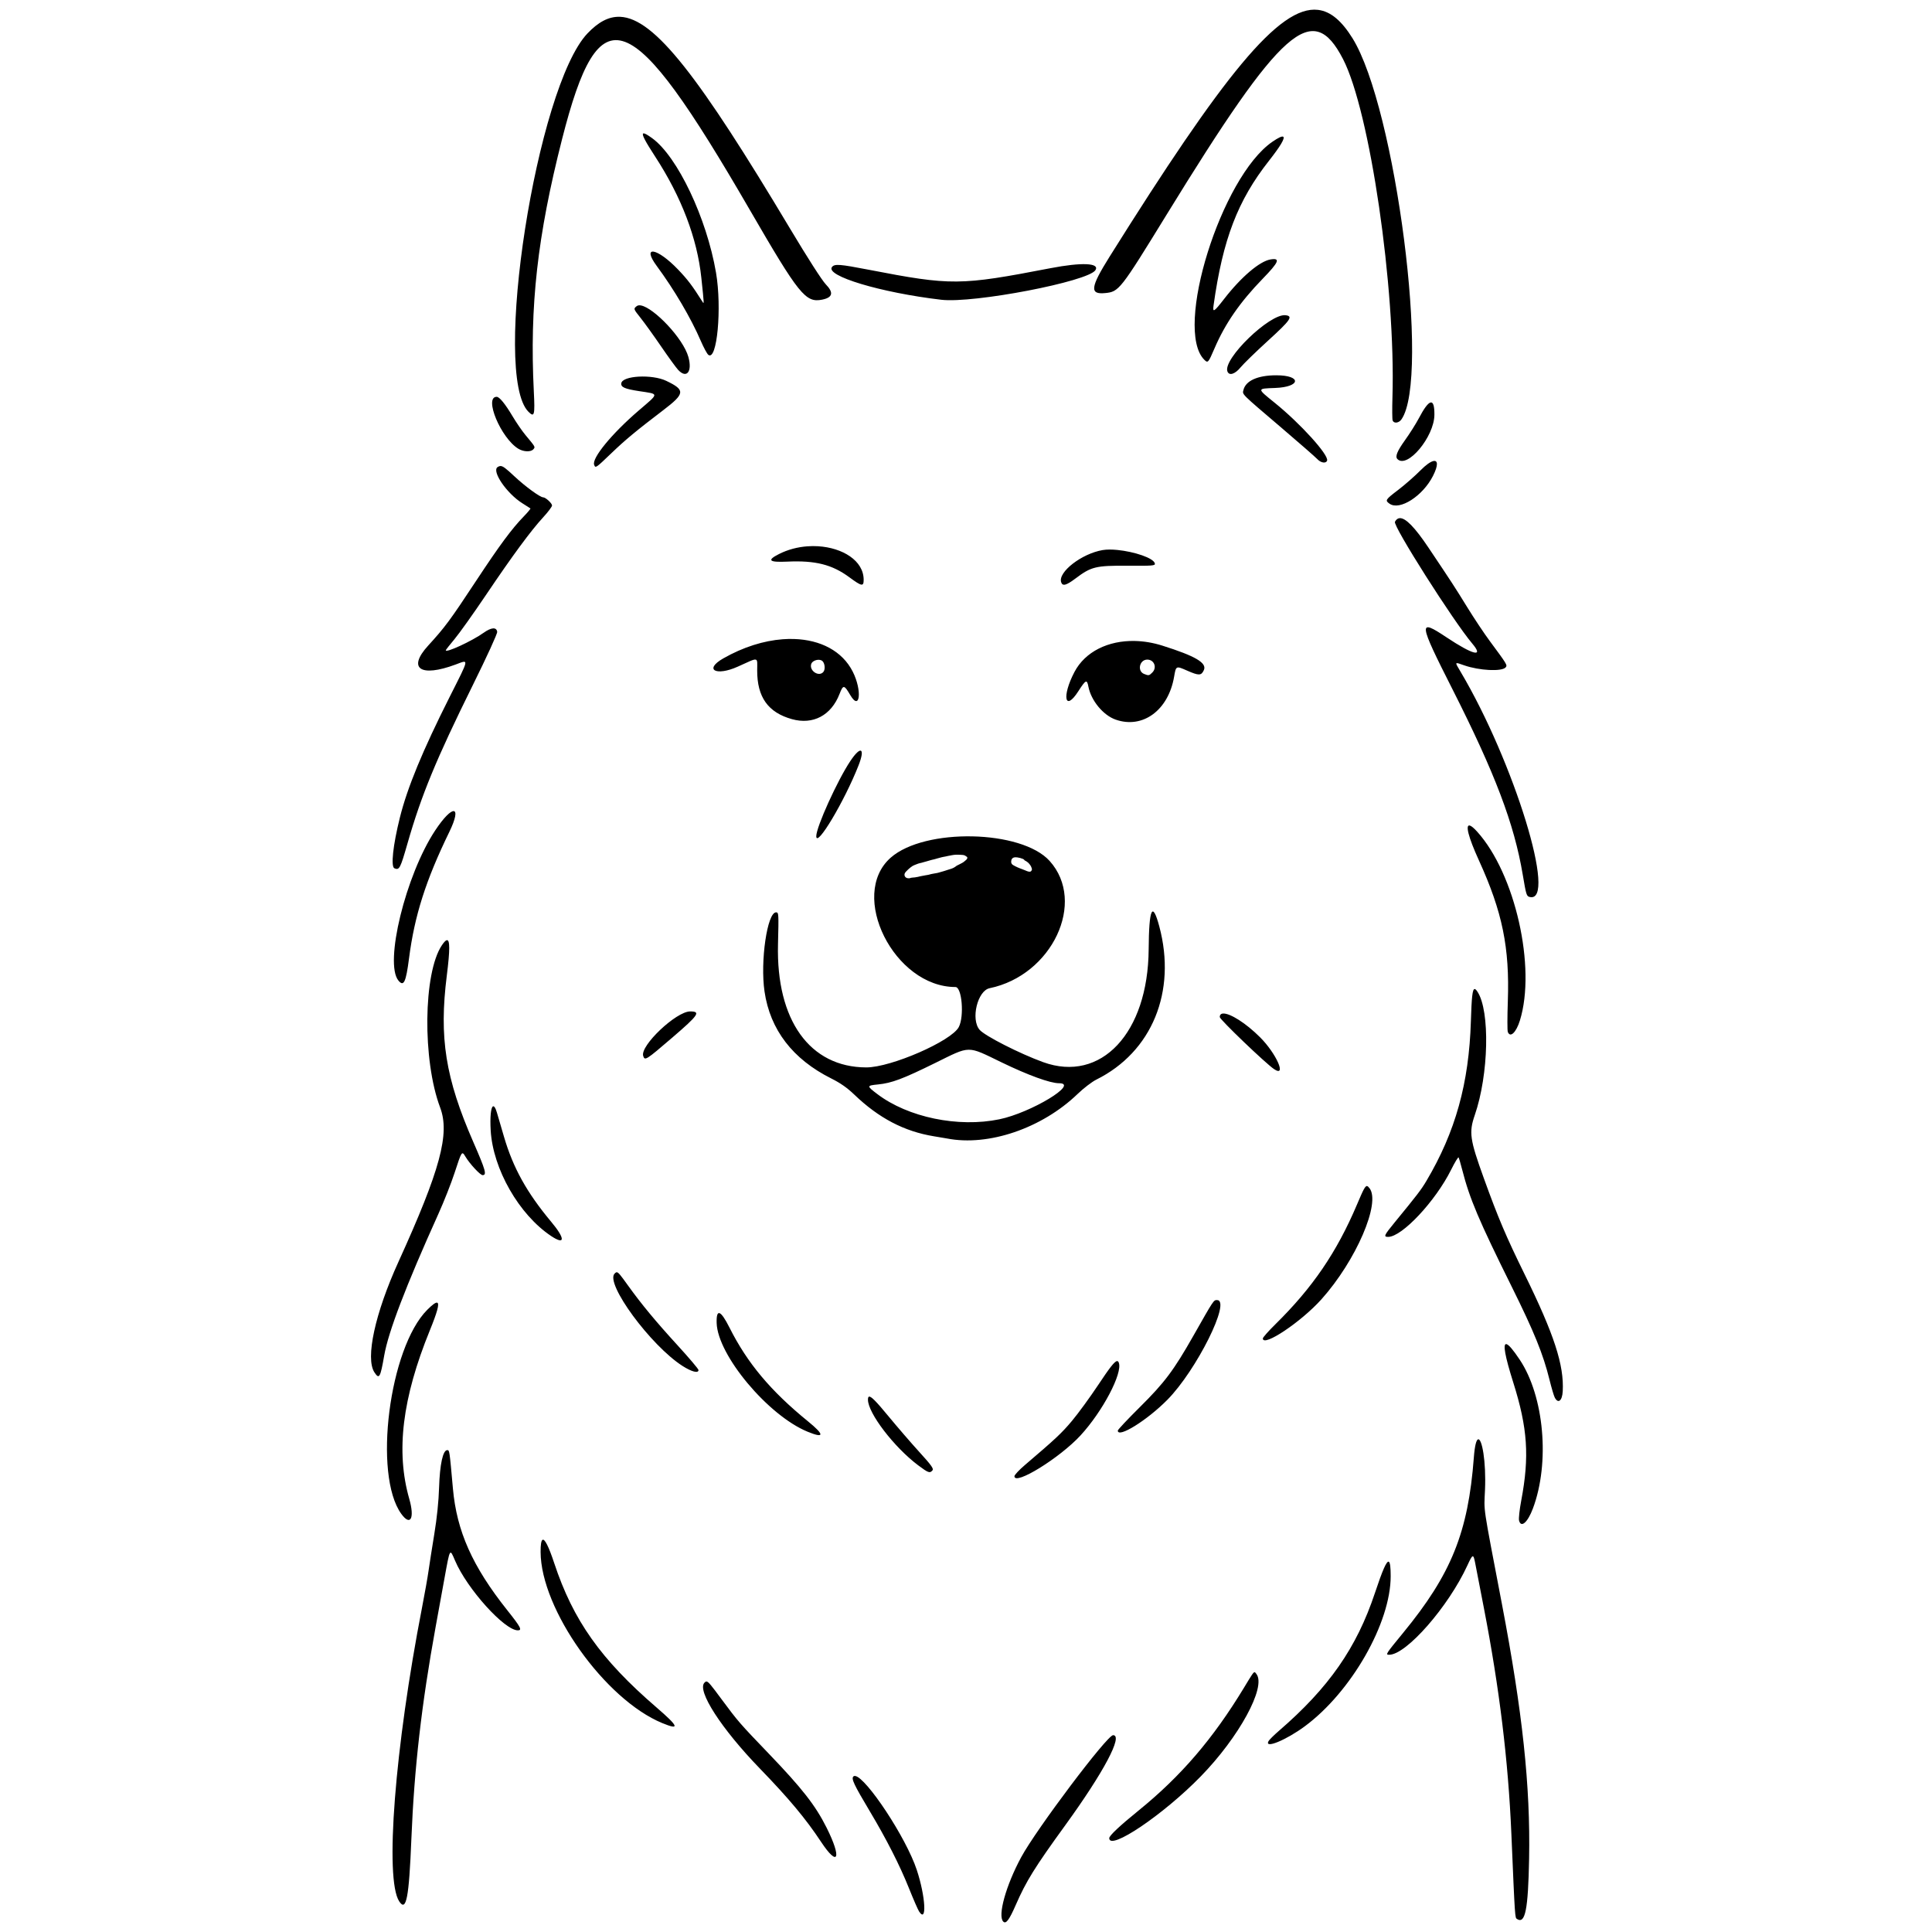 <svg xmlns="http://www.w3.org/2000/svg" width="500mm" height="500mm" viewBox="0 0 500 500" xml:space="preserve"><g><path d="m341.1 2.554c-10.037-1.19-24.597 17.028-53.96 63.907-4.955 7.911-5.186 9.777-1.163 9.391 3.621-0.348 3.898-0.7 15.976-20.354 29.84-48.554 37.725-55.505 45.618-40.217 6.959 13.479 13.653 59.255 12.795 87.503-0.091 3.013-0.069 5.731 0.049 6.039 0.32 0.834 1.599 0.679 2.272-0.275 7.516-10.661-1.484-80.721-12.677-98.679-2.722-4.367-5.565-6.92-8.911-7.316zm-180.63 1.795c-2.994-0.122-5.692 1.42-8.435 4.301-13.161 13.831-24.794 88.392-15.276 97.91 1.544 1.544 1.703 0.943 1.392-5.259-1.109-22.099 0.921-40.219 7.317-65.315 9.696-38.044 17.642-35.06 48.509 18.21 12.799 22.089 14.505 24.209 18.783 23.354 2.747-0.549 3.05-1.808 0.956-3.963-0.974-1.002-4.691-6.797-9.259-14.435-23.378-39.092-35.007-54.437-43.987-54.804zm5.988 30.199c-0.423 0.254 0.597 2.127 3.13 6.024 6.779 10.431 10.843 21.105 11.914 31.288 0.752 7.15 0.743 6.938 0.267 6.186-2.607-4.122-3.809-5.707-6.312-8.318-5.41-5.645-9.49-6.312-5.494-0.897 4.532 6.14 8.849 13.483 11.389 19.37 0.75 1.737 1.63 3.368 1.956 3.625 2.257 1.773 3.559-12.122 1.993-21.277-2.42-14.144-9.976-30.044-16.536-34.796-1.278-0.926-2.052-1.357-2.306-1.205zm165.64 0.838c-0.311-0.202-1.251 0.229-2.825 1.313-13.225 9.108-25.522 48.484-17.612 56.394 0.938 0.938 1.04 0.827 2.647-2.922 2.754-6.422 6.589-11.967 12.472-18.029 4.216-4.344 4.656-5.425 2.036-5-2.807 0.455-7.608 4.54-12.004 10.211-2.652 3.421-3.02 3.643-2.74 1.651 2.393-17.074 6.241-27.11 14.345-37.412 2.967-3.772 4.199-5.869 3.681-6.206zm-50.953 32.988c-2.046-0.087-5.251 0.254-9.309 1.037-23.421 4.516-25.585 4.534-47.012 0.395-7.497-1.448-8.808-1.55-9.486-0.733-1.909 2.3 12.571 6.657 28.254 8.503 8.38 0.986 38.077-4.719 39.908-7.667 0.578-0.931-0.308-1.447-2.354-1.534zm-115.23 10.683c-0.48-0.095-0.875-0.043-1.155 0.183-0.846 0.685-0.846 0.685 1.04 3.058 1.037 1.305 3.429 4.63 5.316 7.39 1.887 2.759 3.869 5.485 4.403 6.056 2.195 2.345 3.694 0.426 2.632-3.368-1.355-4.839-8.876-12.656-12.236-13.319zm166.77 2.523c-4.062-0.469-16.26 11.339-15.029 14.548 0.454 1.184 1.95 0.718 3.409-1.061 0.758-0.925 3.963-4.04 7.124-6.924 5.861-5.347 6.533-6.328 4.496-6.563zm-2.428 15.545c-4.76 0.008-7.869 1.402-8.45 3.786-0.299 1.229-0.811 0.719 9.875 9.831 4.591 3.915 8.76 7.56 9.264 8.099 0.905 0.969 2.241 1.159 2.504 0.358 0.474-1.442-6.913-9.595-13.547-14.952-4.67-3.771-4.673-3.666 0.089-3.842 6.698-0.248 6.944-3.292 0.265-3.28zm-164.93 0.345c-2.411 0.131-4.396 0.73-4.538 1.72-0.144 1.006 0.885 1.459 4.606 2.031 5.265 0.809 5.272 0.411-0.091 5.014-6.959 5.973-12.194 12.35-11.539 14.056 0.353 0.92 0.39 0.895 4.466-3.013 3.651-3.5 6.36-5.746 13.417-11.126 5.663-4.317 5.754-5.212 0.773-7.593-1.845-0.882-4.682-1.219-7.093-1.088zm-36.784 5.225c-3.374 0 1.068 10.664 5.598 13.437 1.35 0.826 3.271 0.889 3.903 0.128 0.514-0.619 0.579-0.503-2.089-3.716-0.849-1.022-2.34-3.196-3.314-4.831-1.908-3.202-3.39-5.017-4.097-5.017zm241.69 1.466c-0.674 0.153-1.692 1.52-3.049 4.103-0.723 1.375-2.319 3.905-3.548 5.62-2.071 2.891-2.629 4.279-1.98 4.928 2.564 2.564 9.52-5.772 9.565-11.463 0.018-2.279-0.313-3.341-0.987-3.188zm0.672 15.167c-0.738 0.188-1.868 0.974-3.288 2.403-1.494 1.504-4.091 3.781-5.77 5.059-3.333 2.537-3.446 2.717-2.228 3.57 2.626 1.839 8.595-1.983 11.236-7.194 1.42-2.802 1.279-4.151 0.05-3.838zm-241.45 1.278c-0.222 0.017-0.428 0.115-0.666 0.265-1.623 1.028 2.333 6.826 6.396 9.375 1.058 0.663 1.996 1.262 2.087 1.331s-0.683 0.999-1.717 2.067c-3.132 3.233-6.221 7.407-12.281 16.594-6.83 10.354-8.092 12.059-12.471 16.85-5.415 5.924-2.012 8.276 7.087 4.898 3.559-1.321 3.67-1.931-1.536 8.406-6.991 13.88-10.925 23.415-12.856 31.153-1.798 7.206-2.397 12.778-1.416 13.173 1.28 0.517 1.503 0.091 3.385-6.465 3.579-12.47 7.413-21.765 16.826-40.804 3.763-7.611 6.448-13.474 6.382-13.936-0.181-1.267-1.523-1.17-3.52 0.253-3.002 2.139-9.787 5.278-9.787 4.527 0-0.108 1.008-1.397 2.24-2.864 1.232-1.467 4.92-6.644 8.196-11.504 6.883-10.212 11.564-16.565 14.789-20.07 1.252-1.36 2.276-2.728 2.276-3.039 0-0.573-1.673-2.107-2.298-2.107-0.782 0-4.619-2.799-7.391-5.391-2.244-2.099-3.058-2.764-3.725-2.712zm232.79 13.488c-0.507 0.031-0.917 0.348-1.236 0.945-0.559 1.044 15.068 25.657 19.99 31.485 3.138 3.716 0.275 3.019-6.715-1.634-7.329-4.879-7.221-3.963 1.587 13.434 11.054 21.833 15.996 34.866 18.211 48.02 0.891 5.29 0.984 5.59 1.805 5.789 7.226 1.754-4.01-34.869-17.878-58.269-1.584-2.673-1.636-2.578 0.903-1.686 3.929 1.381 9.806 1.67 10.753 0.529 0.481-0.579 0.389-0.731-4.13-6.834-1.438-1.942-4.056-5.872-5.819-8.733-3.241-5.26-3.96-6.367-10.051-15.448-3.496-5.213-5.899-7.691-7.421-7.598zm-150.54 7.27c-0.91-0.055-1.838-0.05-2.773 0.02-2.492 0.186-5.025 0.83-7.35 2.009-3.186 1.614-2.574 2.172 2.143 1.953 7.281-0.338 11.616 0.752 16.076 4.042 3.228 2.381 3.713 2.467 3.713 0.655 0-4.943-5.44-8.292-11.809-8.678zm77.495 0.965c-1.442-0.144-2.798-0.151-3.861 0.032-5.4 0.925-11.548 5.682-10.719 8.294 0.354 1.116 1.294 0.876 3.718-0.948 4.075-3.067 5.237-3.352 13.483-3.296 6.443 0.043 7.161-0.013 7.061-0.557-0.265-1.438-5.357-3.094-9.682-3.524zm-83.668 23.04c-0.973-0.032-1.97-9e-3 -2.986 0.068-4.876 0.37-10.184 2.002-15.359 4.953-5.086 2.9-1.923 4.691 3.76 2.13 5.608-2.528 5.021-2.641 5.011 0.97-0.019 6.921 2.811 10.896 8.984 12.621 5.474 1.529 10.171-0.956 12.329-6.522 0.945-2.437 1.19-2.411 2.77 0.284 2.528 4.313 3.118-1.171 0.651-6.047-2.709-5.355-8.348-8.234-15.16-8.456zm88.179 0.512c-6.893-0.154-12.893 2.763-15.658 8.049-3.31 6.326-2.47 10.397 1.021 4.951 1.909-2.978 2.233-3.132 2.591-1.228 0.681 3.63 3.828 7.451 7.072 8.585 7.012 2.451 13.634-2.417 15.124-11.119 0.485-2.832 0.485-2.831 3.334-1.578 3.089 1.358 3.696 1.343 4.36-0.114 0.847-1.86-2.15-3.63-10.74-6.34-2.409-0.76-4.806-1.153-7.103-1.205zm3.201 4.824c1.791 0 2.59 2.055 1.301 3.345-0.822 0.822-0.938 0.842-2.126 0.364-1.845-0.742-1.185-3.709 0.825-3.709zm-84.961 0.048c0.276 0.013 0.537 0.081 0.75 0.214 0.745 0.466 0.977 2.211 0.389 2.92-1.149 1.385-3.708-0.28-3.147-2.047 0.212-0.669 1.179-1.125 2.008-1.086zm10.868 23.544c-0.409-0.231-1.376 0.604-2.72 2.609-3.353 5.003-8.849 17.114-8.849 19.5 0 3.174 7.292-9.035 10.94-18.318 0.889-2.261 1.037-3.559 0.628-3.791zm-105.39 15.616c-0.777-0.074-2.548 1.588-4.824 5.033-7.624 11.544-13.199 34.359-9.488 38.83 1.371 1.651 1.941 0.451 2.741-5.77 1.422-11.047 4.342-20.207 10.426-32.707 1.704-3.501 1.922-5.312 1.145-5.386zm262.96 3.738c-1.216-0.337-0.414 2.946 2.356 9.023 6.076 13.329 7.968 22.56 7.477 36.484-0.141 3.987-0.144 7.541-7e-3 7.897 0.622 1.622 2.164 0.172 3.129-2.944 4.263-13.761-1.22-37.99-11.062-48.884-0.856-0.948-1.486-1.463-1.892-1.576zm-128.73 2.8c-8.274-0.174-16.738 1.632-21.14 5.506-11.009 9.69 0.893 33.482 16.749 33.482 1.677 0 2.312 7.576 0.868 10.355-1.886 3.63-17.561 10.468-23.954 10.451-14.609-0.041-23.335-12.215-22.838-31.862 0.201-7.971 0.183-8.269-0.503-8.269-2.281 0-4.127 12.668-2.984 20.483 1.449 9.909 7.294 17.52 17.297 22.523 2.368 1.184 4.105 2.403 5.946 4.172 6.325 6.077 12.933 9.531 20.626 10.782 1.533 0.249 3.038 0.503 3.345 0.563 10.717 2.1 24.579-2.625 33.819-11.528 1.533-1.477 3.707-3.143 4.831-3.702 14.406-7.161 20.822-22.769 16.302-39.655-1.781-6.652-2.674-4.718-2.751 5.959-0.157 21.625-12.316 34.608-27.317 29.167-6.064-2.2-15.088-6.795-16.44-8.372-2.329-2.716-0.544-10.109 2.598-10.76 16.172-3.35 25.106-22.283 15.537-32.926-3.635-4.043-11.717-6.196-19.991-6.37zm-4.199 4.742c0.151 1e-3 0.302 2e-3 0.453 4e-3 0.16 3e-3 0.32 7e-3 0.48 0.017 0.132 8e-3 0.264 0.02 0.396 0.021 0.136 5e-3 0.271 0.011 0.406 0.029v-1e-3c0.367 0.051 0.615 0.173 0.791 0.322 0.041 0.019 0.077 0.047 0.106 0.081 0.269 0.065 0.376 0.413 0.054 0.761-0.019 0.029-0.051 0.048-0.075 0.075-0.027 0.025-0.054 0.051-0.082 0.075-0.054 0.048-0.108 0.096-0.163 0.142-0.047 0.04-0.094 0.079-0.143 0.117-0.06 0.051-0.116 0.106-0.179 0.153-0.071 0.055-0.143 0.108-0.218 0.158-0.057 0.037-0.114 0.073-0.172 0.108-0.065 0.041-0.13 0.083-0.2 0.116-0.047 0.023-0.095 0.045-0.142 0.069-0.051 0.027-0.1 0.057-0.15 0.085-0.07 0.038-0.143 0.073-0.215 0.107-0.086 0.044-0.174 0.085-0.257 0.133-0.111 0.06-0.223 0.12-0.34 0.167-0.085 0.041-0.166 0.086-0.248 0.133-8e-3 4e-3 -0.015 9e-3 -0.023 0.013-0.049 0.036-0.096 0.074-0.144 0.113-0.061 0.047-0.125 0.091-0.19 0.134-0.061 0.046-0.126 0.086-0.191 0.126-0.073 0.045-0.15 0.084-0.227 0.123-0.084 0.045-0.169 0.086-0.256 0.125-0.101 0.043-0.203 0.084-0.306 0.119-0.1 0.032-0.2 0.064-0.3 0.096-0.096 0.032-0.192 0.064-0.289 0.092-0.098 0.032-0.197 0.058-0.295 0.091-0.12 0.043-0.241 0.081-0.363 0.118-0.132 0.04-0.264 0.084-0.395 0.128-0.134 0.04-0.267 0.083-0.4 0.125-0.133 0.042-0.268 0.075-0.402 0.113-0.13 0.038-0.259 0.075-0.389 0.112-0.11 0.037-0.222 0.07-0.334 0.1-0.141 0.046-0.285 0.082-0.43 0.114-0.161 0.035-0.323 0.064-0.485 0.092-0.123 0.017-0.245 0.04-0.368 0.06-0.097 0.015-0.192 0.036-0.287 0.056-0.091 0.018-0.183 0.03-0.273 0.048-0.09 0.023-0.182 0.038-0.272 0.06-0.089 0.024-0.179 0.044-0.269 0.066-0.085 0.021-0.168 0.05-0.252 0.074-0.127 0.034-0.257 0.05-0.386 0.075-0.104 0.02-0.209 0.035-0.314 0.052-0.087 0.01-0.172 0.027-0.258 0.043-0.106 0.024-0.212 0.044-0.318 0.063-0.102 0.02-0.205 0.036-0.307 0.056-0.086 0.018-0.174 0.03-0.261 0.048-0.081 0.012-0.16 0.03-0.24 0.047-0.082 0.014-0.163 0.03-0.243 0.05-0.082 0.021-0.165 0.041-0.247 0.061-0.065 0.018-0.132 0.032-0.198 0.046-0.064 0.015-0.127 0.031-0.191 0.044-0.066 0.011-0.133 0.02-0.199 0.03-0.064 8e-3 -0.127 0.023-0.19 0.035-0.077 0.021-0.155 0.034-0.234 0.044-0.086 0.013-0.173 0.021-0.26 0.027-0.069 2e-3 -0.137 9e-3 -0.206 0.015-0.056 7e-3 -0.112 0.014-0.168 0.019-0.032 4e-3 -0.064 3e-3 -0.096 6e-3 -2e-3 1.7e-4 8e-3 4.5e-4 6e-3 1e-3 -0.014 4e-3 -0.029 5e-3 -0.043 7e-3 -0.06 0.01-0.12 0.02-0.18 0.028-0.052 7e-3 -0.105 9e-3 -0.158 0.011-0.057 0.025-0.106 0.067-0.167 0.082-0.166 0.037-0.334 0.06-0.505 0.046-0.197-0.017-0.388-0.056-0.56-0.163-0.066-0.055-0.146-0.097-0.198-0.165-0.079-0.104-0.146-0.22-0.189-0.343-0.032-0.09-0.034-0.19-0.033-0.286 3e-3 -0.197 0.086-0.374 0.193-0.533 0.081-0.105 0.168-0.206 0.259-0.303 0.08-0.083 0.167-0.159 0.245-0.243 0.11-0.114 0.221-0.227 0.34-0.332 0.081-0.069 0.162-0.139 0.243-0.208 0.083-0.068 0.163-0.139 0.246-0.208 0.089-0.065 0.175-0.137 0.269-0.194 0.107-0.068 0.203-0.153 0.311-0.219 0.151-0.091 0.308-0.166 0.474-0.226 0.144-0.054 0.289-0.104 0.429-0.168 0.184-0.075 0.365-0.158 0.557-0.213 0.156-0.047 0.314-0.088 0.472-0.128 0.13-0.026 0.26-0.048 0.387-0.087 0.15-0.04 0.298-0.086 0.446-0.132 0.148-0.042 0.298-0.077 0.445-0.12 0.145-0.035 0.287-0.077 0.43-0.12 0.159-0.044 0.319-0.085 0.475-0.138 0.148-0.043 0.295-0.087 0.443-0.128 0.167-0.046 0.334-0.093 0.502-0.136 0.136-0.031 0.273-0.058 0.409-0.091 0.132-0.033 0.267-0.06 0.396-0.106 0.172-0.057 0.345-0.106 0.52-0.151 0.17-0.046 0.339-0.092 0.509-0.137 0.192-0.056 0.383-0.117 0.579-0.157 0.172-0.038 0.342-0.085 0.516-0.111 0.117-0.016 0.235-0.033 0.35-0.061 0.152-0.035 0.304-0.07 0.458-0.095 0.131-0.021 0.259-0.053 0.387-0.088 0.158-0.036 0.316-0.068 0.476-0.088 0.172-0.03 0.342-0.073 0.515-0.1 0.18-0.023 0.358-0.055 0.538-0.082 0.187-0.022 0.374-0.044 0.562-0.045zm15.417 0.671c0.152 3e-3 0.303 0.014 0.453 0.037 0.246 0.038 0.491 0.086 0.731 0.154 0.124 0.039 0.121 0.037 0.24 0.081 0.052 0.019 0.104 0.045 0.158 0.06 0.013 4e-3 0.026 7e-3 0.039 0.01 0.352 0.088 0.566 0.261 0.658 0.448 0.024 0.012 0.048 0.026 0.072 0.038 0.179 0.091 0.356 0.186 0.517 0.306 0.114 0.084 0.234 0.16 0.337 0.257 0.115 0.112 0.225 0.229 0.328 0.352 0.1 0.127 0.199 0.254 0.285 0.391 0.06 0.104 0.115 0.21 0.169 0.317 0.059 0.121 0.11 0.244 0.142 0.375 0.017 0.064 0.049 0.173 0.053 0.235 3e-3 0.059-4e-3 0.118-6e-3 0.176-0.065 0.115-0.104 0.25-0.195 0.345-0.15 0.158-0.375 0.163-0.569 0.137-0.115-0.018-0.228-0.043-0.337-0.082-0.086-0.031-0.173-0.06-0.257-0.095-0.104-0.04-0.208-0.082-0.309-0.129-0.062-0.03-0.124-0.059-0.191-0.078-0.118-0.04-0.232-0.09-0.348-0.136-0.149-0.061-0.298-0.123-0.451-0.176-0.148-0.053-0.294-0.11-0.442-0.163-0.2-0.077-0.399-0.159-0.595-0.246-0.21-0.092-0.419-0.187-0.62-0.298-0.168-0.092-0.337-0.184-0.504-0.276-0.066-0.041-0.123-0.074-0.185-0.123-0.117-0.095-0.213-0.209-0.276-0.347-0.013-0.035-0.028-0.07-0.04-0.105-0.041-0.127-0.049-0.262-0.041-0.394 9e-3 -0.134 0.023-0.269 0.063-0.397 0.011-0.031 0.022-0.063 0.035-0.094 0.071-0.17 0.191-0.315 0.346-0.415 0.032-0.017 0.062-0.037 0.095-0.052 0.155-0.074 0.325-0.103 0.496-0.11 0.051-8.5e-4 0.101-1e-3 0.152-5.2e-4zm-147.3 21.469c-0.302 0.096-0.707 0.537-1.218 1.297-4.826 7.161-5.068 29.745-0.45 42.001 2.559 6.791 0.025 16.16-10.812 39.977-6.034 13.261-8.57 24.917-6.208 28.535 1.251 1.916 1.538 1.427 2.54-4.323 1.075-6.171 5.597-17.993 14.028-36.674 1.433-3.175 3.314-7.941 4.18-10.592 1.877-5.742 1.889-5.76 2.831-4.193 1.117 1.859 3.813 4.762 4.421 4.762 1.148 0 0.802-1.234-2.401-8.573-7.223-16.547-8.884-26.991-6.857-43.085 0.833-6.61 0.852-9.422-0.054-9.133zm266.07 12.626c-0.59-0.024-0.797 2.214-0.984 8.325-0.493 16.075-3.994 28.651-11.504 41.326-1.357 2.291-2.305 3.53-8.235 10.765-2.748 3.353-2.916 3.729-1.664 3.729 3.582 0 12.259-9.264 16.302-17.404 0.948-1.909 1.813-3.326 1.922-3.15 0.109 0.176 0.54 1.654 0.959 3.283 1.903 7.415 4.251 12.954 12.779 30.146 5.83 11.752 8.143 17.45 9.787 24.102 0.505 2.044 1.111 4.1 1.346 4.569 0.873 1.737 1.943 0.916 2.079-1.596 0.368-6.758-2.222-14.71-9.842-30.22-4.833-9.836-6.855-14.597-10.578-24.905-3.631-10.053-3.89-11.862-2.344-16.341 3.612-10.464 3.977-26.924 0.709-31.912-0.295-0.451-0.534-0.71-0.731-0.718zm-203.04 5.798c-3.613 0-12.985 8.878-12.15 11.509 0.416 1.31 0.692 1.136 7.516-4.725 6.832-5.868 7.458-6.785 4.634-6.785zm138 0.542c-0.592 0.012-0.935 0.303-0.935 0.919 0 0.63 11.881 12.014 14.065 13.476 3.349 2.241 0.588-4.027-3.632-8.246-3.709-3.709-7.723-6.184-9.498-6.149zm-65.923 9.371c2.012-0.022 3.991 1.073 8.5 3.258 6.896 3.341 12.59 5.411 14.885 5.411 5.382 0-7.266 7.646-15.438 9.333-10.648 2.198-23.635-0.489-31.594-6.535-2.776-2.109-2.77-2.186 0.186-2.482 3.562-0.356 6.413-1.425 14.76-5.536 4.643-2.287 6.689-3.427 8.701-3.449zm-123.14 14.682c-0.492 0.354-0.763 2.664-0.556 6.21 0.585 9.992 7.342 21.792 15.647 27.322 3.665 2.441 3.672 0.691 0.016-3.683-6.327-7.57-9.879-13.982-12.25-22.112-0.745-2.555-1.55-5.302-1.787-6.105-0.4-1.352-0.775-1.844-1.07-1.632zm226.29 20.611c-0.516-0.153-1.017 0.931-2.651 4.779-5.249 12.364-11.478 21.496-21.162 31.023-1.761 1.733-3.202 3.364-3.202 3.624 0 2.354 9.918-4.274 15.172-10.139 8.961-10.005 15.44-25.032 12.406-28.778-0.218-0.269-0.392-0.458-0.564-0.508zm-194.31 22.301c-0.151 0.035-0.29 0.165-0.469 0.344-2.513 2.513 9.35 18.636 17.591 23.908 2.363 1.511 4.123 1.959 4.123 1.048 0-0.261-2.444-3.146-5.43-6.411-5.617-6.14-9.319-10.607-12.773-15.412-2.037-2.833-2.59-3.581-3.042-3.476zm155.44 7.192c-0.888 0-0.818-0.106-6.093 9.193-5.116 9.019-7.479 12.171-13.912 18.546-3.122 3.095-5.677 5.812-5.677 6.039 0 2.055 7.562-2.639 12.821-7.959 7.559-7.646 16.61-25.818 12.86-25.818zm-201.82 0.676c-0.388-0.119-1.242 0.516-2.569 1.843-9.862 9.862-14.042 42.708-6.721 52.814 2.379 3.284 3.507 1.157 2.062-3.887-3.509-12.248-1.821-26.068 5.324-43.604 1.905-4.675 2.551-6.968 1.904-7.167zm73.081 2.718c-0.558-0.2-0.814 0.648-0.757 2.547 0.253 8.32 13.298 23.918 23.518 28.123 4.396 1.809 4.446 0.847 0.137-2.662-9.692-7.893-15.717-15.085-20.331-24.272-1.15-2.29-2.01-3.537-2.568-3.736zm203.62 8.005c-0.966-0.164-0.361 3.126 1.792 9.956 3.716 11.789 4.21 19.142 2.054 30.545-0.439 2.319-0.692 4.635-0.564 5.146 0.504 2.009 2.22 0.526 3.582-3.096 4.451-11.841 2.922-29.058-3.422-38.544-1.716-2.566-2.861-3.907-3.441-4.005zm-100.78 4.399c-0.655 0.093-1.949 1.796-4.82 6.118-2.132 3.21-5.196 7.41-6.809 9.334-2.687 3.205-4.22 4.643-12.21 11.455-1.482 1.263-2.694 2.562-2.694 2.886 0 2.519 11.732-4.725 17.107-10.563 5.731-6.225 10.939-16.124 9.903-18.824-0.111-0.289-0.259-0.437-0.477-0.406zm-64.206 9.21c-0.166 0.08-0.234 0.347-0.234 0.775 0 3.467 6.755 12.295 12.995 16.982 2.618 1.966 3.032 2.112 3.704 1.303 0.356-0.429-0.28-1.317-3.394-4.738-2.108-2.316-5.729-6.51-8.046-9.32-3.136-3.804-4.526-5.242-5.025-5.001zm157.67 11.029c-0.447 0.136-0.865 1.56-1.103 4.71-1.465 19.379-5.827 30.191-18.31 45.392-4.525 5.51-4.616 5.654-3.588 5.654 4.428 0 15.329-12.457 20.224-23.112 1.39-3.026 1.549-3.071 2.03-0.58 0.207 1.073 1.221 6.309 2.252 11.635 4.012 20.719 6.295 39.459 7.1 58.283 0.956 22.379 0.919 21.812 1.488 22.172 2.109 1.334 2.857-2.433 3.106-15.626 0.354-18.763-1.694-37.944-7.045-65.965-5.053-26.463-4.625-23.578-4.37-29.422 0.327-7.507-0.8-13.441-1.784-13.141zm-266.79 2.799c-1.114 0-1.919 3.697-2.106 9.662-0.113 3.613-0.55 7.862-1.242 12.078-0.587 3.577-1.255 7.842-1.483 9.477-0.228 1.635-0.984 5.899-1.679 9.476-7.061 36.327-9.704 70.305-5.918 76.083 1.829 2.791 2.532-0.829 3.154-16.249 0.735-18.189 2.633-34.766 6.28-54.816 0.595-3.27 1.637-8.998 2.317-12.727 1.405-7.709 1.337-7.597 2.696-4.399 3.094 7.28 12.795 18.055 16.256 18.055 1.186 0 0.753-0.825-2.731-5.203-9.015-11.326-13.087-20.442-14.072-31.501-0.889-9.987-0.882-9.936-1.471-9.936zm24.666 23.219c-0.338 0.196-0.509 1.241-0.501 3.144 0.064 14.856 16.653 38.178 31.5 44.284 4.623 1.901 4.257 0.909-1.493-4.048-14.407-12.42-21.564-22.513-26.474-37.334-1.439-4.343-2.468-6.374-3.032-6.047zm219.02 5.671c-0.558-0.333-1.661 2.258-3.601 8.087-4.713 14.159-11.934 24.528-24.841 35.669-1.295 1.118-2.513 2.329-2.707 2.692-1.088 2.034 4.574-0.296 9.41-3.871 12.037-8.899 22.247-26.771 22.218-38.891-5e-3 -2.236-0.144-3.488-0.479-3.688zm-34.641 28.61c-0.344-0.205-0.752 0.533-2.857 4.005-8.009 13.21-16.297 22.869-27.241 31.745-4.942 4.008-7.618 6.526-7.618 7.17 0 3.381 13.976-6.042 23.639-15.937 9.954-10.193 17.026-23.168 14.461-26.53-0.161-0.211-0.269-0.384-0.384-0.453zm-141.99 2.377c-0.167 9e-3 -0.305 0.131-0.479 0.304-2.025 2.024 4.354 11.915 14.325 22.212 7.522 7.768 11.902 13.015 15.839 18.971 4.45 6.732 5.422 4.312 1.456-3.624-2.894-5.791-6.344-10.203-15.127-19.345-7.392-7.694-7.819-8.186-12.078-13.935-2.687-3.627-3.438-4.611-3.937-4.583zm105.27 13.892c-1.547 0-19.856 24.313-23.789 31.589-3.942 7.294-6.131 15.158-4.636 16.653 0.699 0.699 1.529-0.398 3.219-4.263 2.736-6.253 4.869-9.69 12.857-20.707 9.942-13.714 15.014-23.273 12.349-23.273zm-66.756 10.556c-0.189-0.024-0.344 0.02-0.461 0.137-0.579 0.579 0.161 2.145 4.251 8.993 4.341 7.269 7.749 13.967 10.127 19.902 1.145 2.857 2.326 5.571 2.626 6.031 2.068 3.179 1.686-3.833-0.585-10.728-2.786-8.46-13.129-23.975-15.958-24.335z" stroke-width="1.405"></path></g></svg>